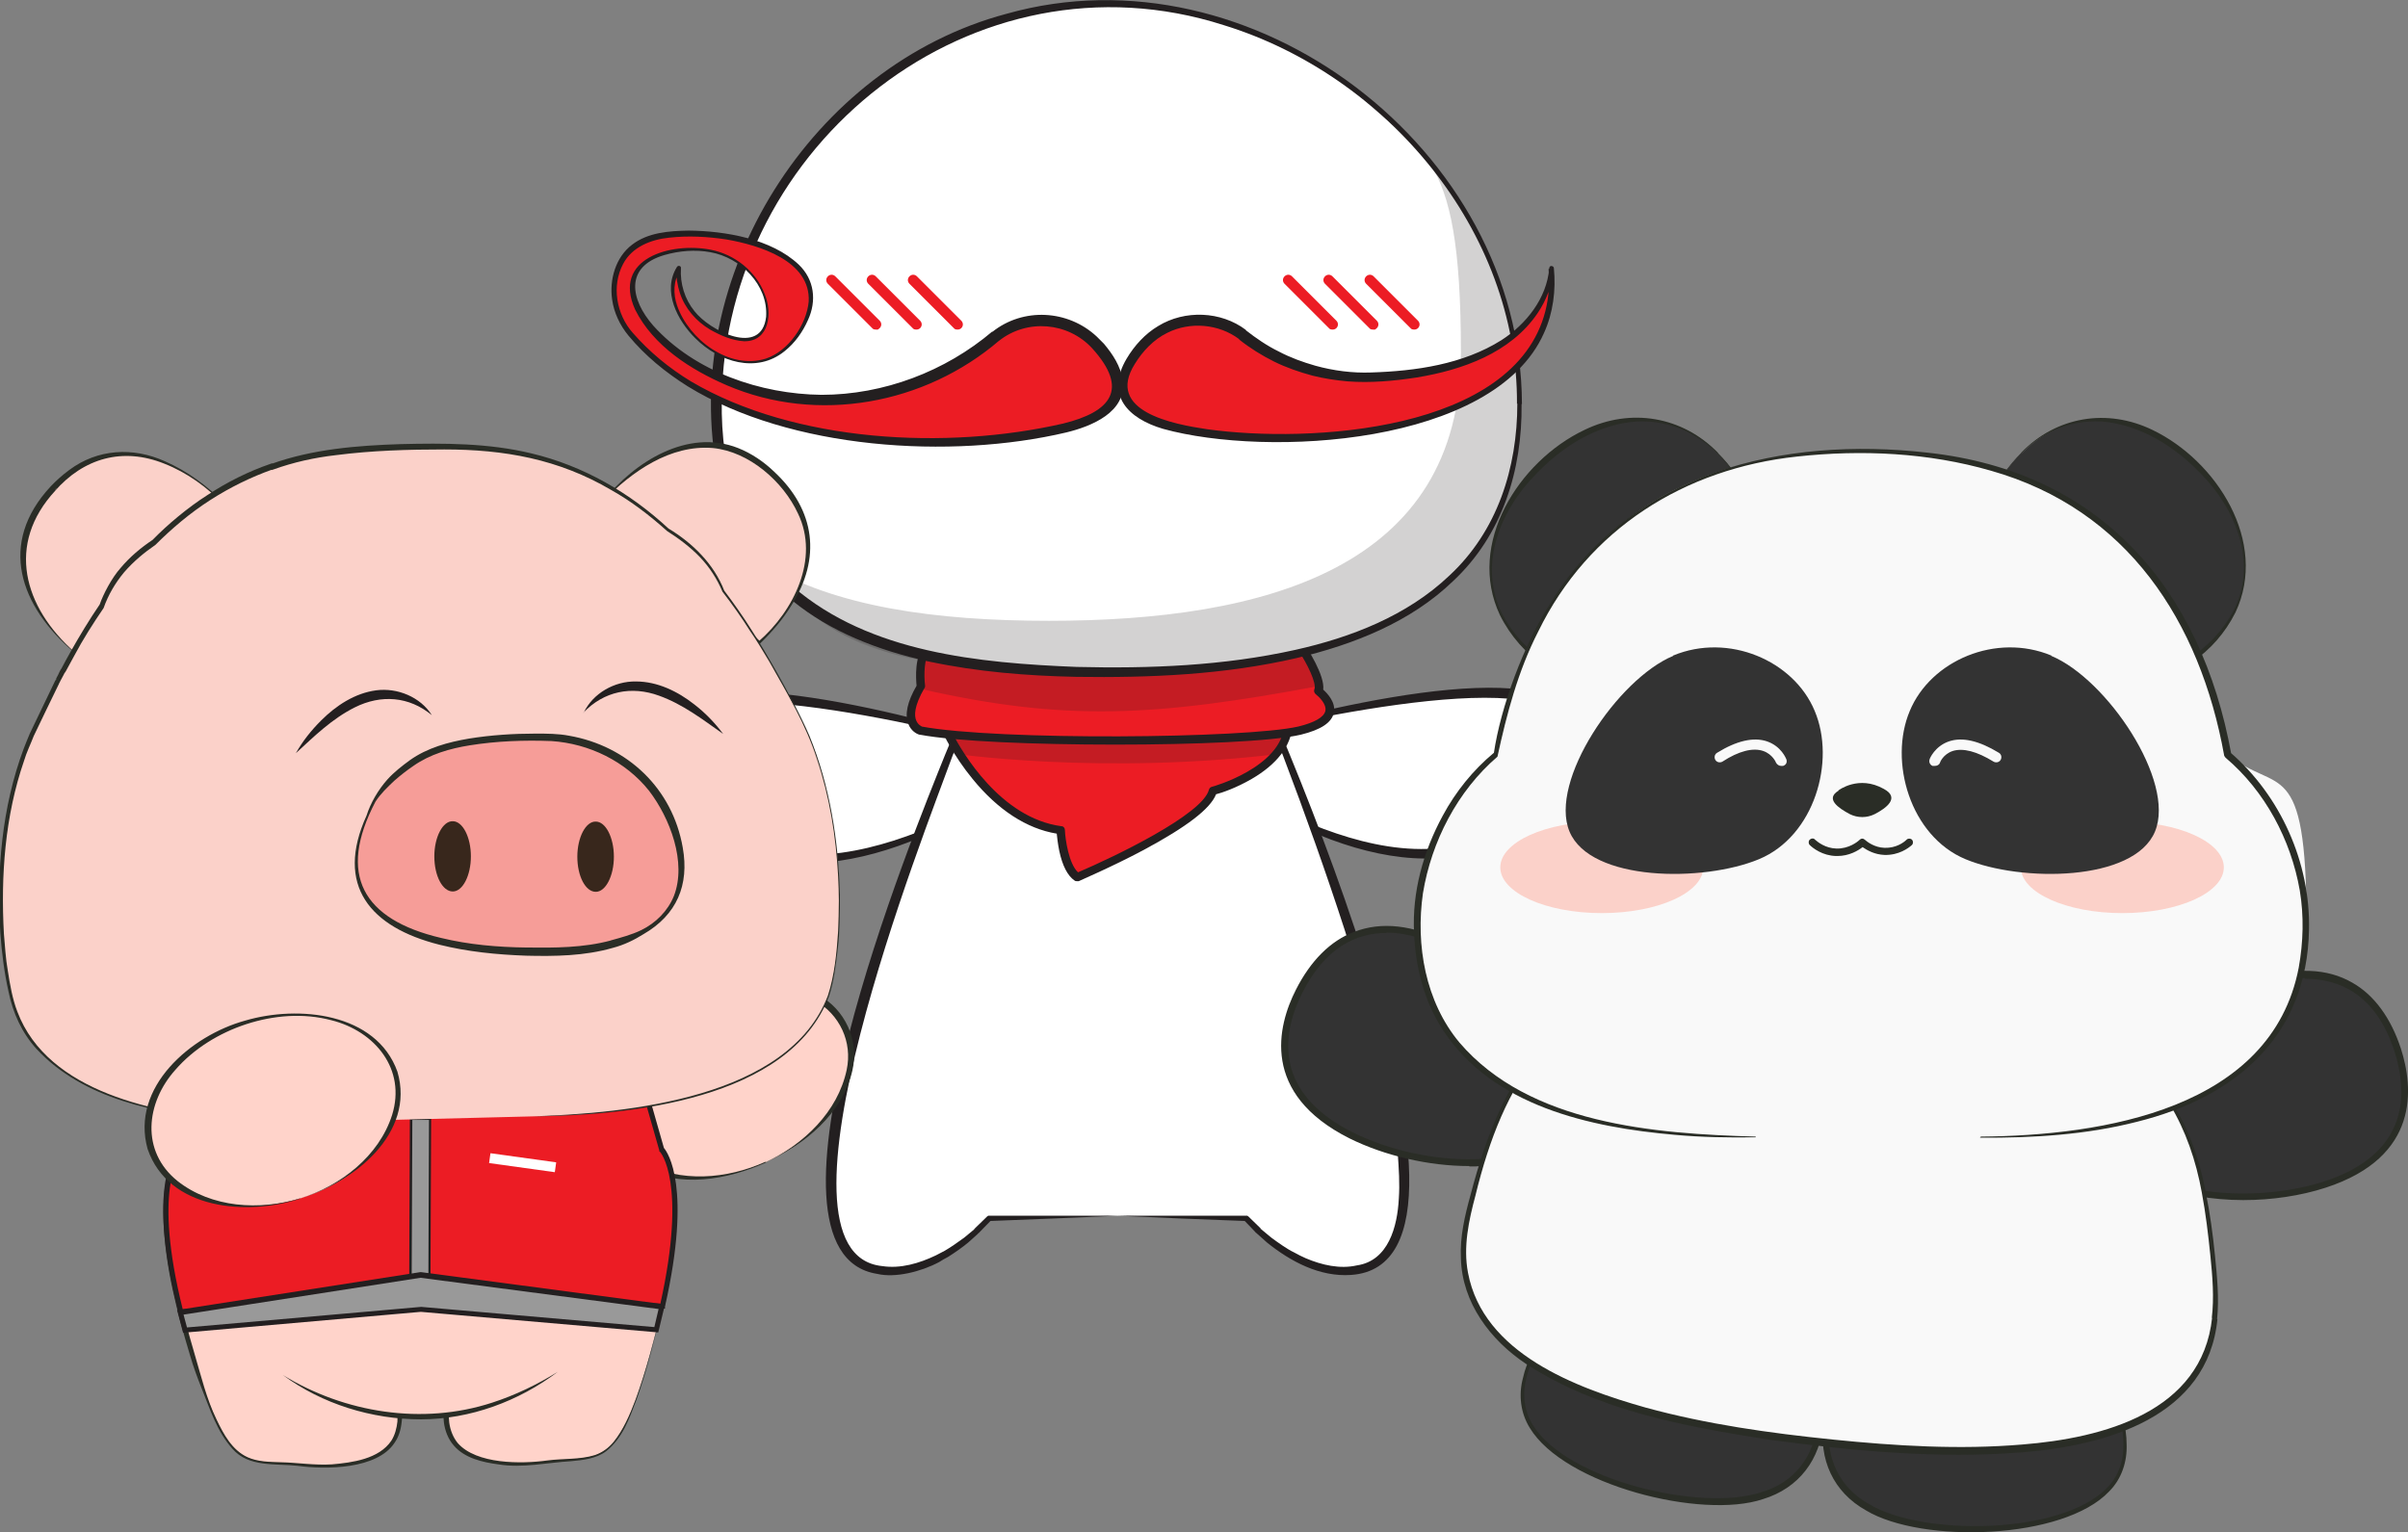 <svg xmlns="http://www.w3.org/2000/svg" id="Layer_1" viewBox="0 0 678.6 431.9"><rect x="0" y="0" width="678.6" height="431.9" fill="#808080" stroke="none"/><defs><style>      .st0, .st1 {        opacity: 0;      }      .st0, .st2 {        fill: #38271c;      }      .st3 {        fill: #fbd1c9;      }      .st4 {        fill: #4c4b4c;      }      .st5, .st6 {        fill: #231f20;      }      .st7 {        fill: #2a2d26;      }      .st8 {        fill: #f69d98;      }      .st1 {        fill: #38271d;      }      .st9 {        fill: #fff;      }      .st10 {        fill: #f9f9f9;      }      .st11 {        opacity: 0;      }      .st12 {        fill: #ffd3ca;      }      .st6 {        opacity: .2;      }      .st13 {        fill: #ec1c24;      }      .st14 {        fill: #333;      }      .st15 {        fill: #999;      }    </style></defs><g><path class="st9" d="M290.8,212.3s-133.2-40.9-101.1,8.8c32.1,49.8,102.4-4.5,102.4-4.5l-1.3-4.4Z"></path><path class="st5" d="M290.8,212.3c-16.7-4.2-96.8-25.6-104.1-6.8-1,3.3.1,6.7,1.6,9.9,4.3,8.7,11.1,16.6,19.9,21,18.3,9.1,39.8,3.1,57.6-4.8,9.2-4.2,18.1-9.2,26.4-14.9,0,0,0,.1,0,.1l-1.2-4.4h0ZM290.8,212.3l1.5,4.3s0,0,0,0c-2,1.6-4.1,3.1-6.2,4.6-27.7,19.4-72.2,36.8-96.1,2.9-4.5-6.4-10.4-16.5-3.8-23.5,15.8-15.5,84.4,4.8,104.7,11.6h0Z"></path><path class="st9" d="M338,209.8s133.8-38.8,100.9,10.5c-32.9,49.3-102.3-6.1-102.3-6.1l1.4-4.3Z"></path><path class="st5" d="M338,209.8c20.3-6.4,89.4-25.6,104.9-9.9,6.4,7.1.4,17.1-4.2,23.5-24.5,33.5-68.7,15.4-96.1-4.5-2.1-1.5-4.1-3.1-6.1-4.7,0,0,0,0,0,0l1.5-4.3h0ZM338,209.8l-1.3,4.4v-.2c8.2,5.9,16.9,11,26.1,15.4,17.6,8.1,39,14.5,57.5,5.7,8.8-4.2,15.8-12,20.2-20.6,1.5-3.1,2.7-6.5,1.7-9.8-7-18.9-87.3,1.1-104.2,5.1h0Z"></path><path class="st9" d="M342.3,165.1l-27.4-11.3-27.4,11.3s-71.2,155.2-49.1,187.3c2.7,3.9,11.2,6.8,16.8,5.5,5.9-1.3,12.9-5.1,19.9-10.8,0,0,0,0,0,0,1.3-1.1,2.5-2.3,3.6-3.6l36.2-.8,36.2.8c1.1,1.3,2.3,2.5,3.6,3.6,0,0,0,0,0,0,7,5.8,14,9.6,19.9,10.8,5.6,1.2,14-1.6,16.8-5.5,22.1-32-49.1-187.3-49.1-187.3Z"></path><path class="st5" d="M314.9,342.7c-10.1.5-26,1.1-36.2,1.5,0,0,.6-.2.6-.2,0,0-3.6,3.7-3.6,3.7,0,0,.1-.2.1-.2,0,.1-.3.3-.4.4,0,0,.3-.2.3-.2l-2.9,2.6c-1.7,1.4-3.7,2.8-5.6,4-.6.3-2,1.1-2.6,1.5-5.1,2.7-12.3,4.5-17.4,3.3-38.1-6,10.1-123.9,19.2-146.5,6.6-16,13.6-31.9,21.2-47.5-6.7,16-13.1,32.1-19.3,48.3-7.4,20.5-55,139.9-19.7,143.5,5.2.8,10.5-.8,15.1-3,.6-.3,1.9-1,2.5-1.3,1.9-1.1,3.7-2.4,5.5-3.7,0,0,2.9-2.4,2.9-2.4,0,0,.3-.2.3-.2-.1,0-.3.2-.4.3,0,0,.1-.2.1-.2l3.6-3.5s.3-.2.3-.2h.3c10.2,0,26.1,0,36.2,0h0Z"></path><path class="st5" d="M342.3,165.1c12.5,24.8,87.4,191.1,38.4,194.3-8.8.6-17-3.8-23.6-9.1,0,0-2.9-2.6-2.9-2.6l.3.2c-.2,0-.3-.2-.4-.4v.2c.1,0-3.5-3.7-3.5-3.7l.6.2-18.1-.7c-4.5-.2-13.6-.6-18.1-.8,0,0,9.1,0,9.1,0,5.9,0,21.4,0,27.4,0,0,0,.3.2.3.2l3.6,3.5s.1.2.1.2c0-.1-.2-.3-.4-.3l.3.2s2.9,2.4,2.9,2.4c1,.7,2,1.5,3.1,2.2.9.6,2.3,1.5,3.2,1.9,0,0,1.7.9,1.7.9l1.7.8c4.5,1.9,9.6,3.1,14.4,2,8.9-1.3,11.4-11,11.8-18.8.3-4.2,0-8.5-.3-12.8-2.2-21.4-8.4-42.2-14.9-62.8-10.7-33-23.3-65.3-36.6-97.2h0Z"></path><g><path class="st13" d="M266.7,205.9s11.5,25.4,32.2,28.2c0,0,.7,9.6,4.6,13.2,0,0,35.9-15.1,38.2-24.3,0,0,20.4-5.6,21.2-18.4s-46.8-8.5-47.5-8.5-48.9,9.8-48.9,9.8Z"></path><path class="st5" d="M303.5,248.4c-.2,0-.5,0-.7-.2-1.9-1.3-3.4-4.1-4.3-8.4-.4-2-.6-3.8-.7-4.8-8.5-1.4-16.6-6.7-23.7-15.4-5.5-6.7-8.4-13-8.5-13.3-.1-.3-.1-.7,0-1,.2-.3.5-.5.8-.6,22-4.5,48.4-9.8,49.1-9.8,0,0,.2,0,.5,0,33.4-2.4,43.3,2.2,46.3,5.1,1.4,1.3,2,2.9,1.9,4.7-.4,5.6-4.4,10.8-11.5,14.9-4.3,2.5-8.4,3.9-10,4.3-1.6,4.1-8.3,9.2-20.4,15.7-9.2,4.9-18.2,8.7-18.3,8.8-.1,0-.3,0-.5,0ZM268.4,206.7c2.7,5.2,13.5,23.9,30.7,26.2.6,0,1,.5,1,1.1.1,2.6,1.1,9.5,3.7,11.9,10.3-4.4,35.1-16.3,36.9-23.3.1-.4.4-.7.8-.8.2,0,19.6-5.5,20.4-17.3,0-1.1-.3-2-1.2-2.9-4.5-4.5-21.1-6.1-44.5-4.4-.3,0-.5,0-.6,0-1.5.2-33.3,6.6-47.2,9.5Z"></path></g><path class="st6" d="M258.3,202.1l9.9,4.9s0,4.1-.6,5.3c0,0,43.1,6.5,94.7,0,0,0-1.2-3.6.6-5.9l6.6-5.8-111.2,1.5Z"></path><g><path class="st13" d="M366.1,205.9c-15.3,3.6-86.2,3.9-106.7,0,0,0-5.9-1.7-.4-11.8.1-.2.3-.5.4-.7,0,0-.9-8.3,1.8-10.3,2.7-2.1,104.9-1.4,104.9-1.4,0,0,5.2,7.7,5.5,11.7,0,.5,0,1-.2,1.4,0,0,10.1,7.5-5.3,11.1Z"></path><path class="st6" d="M371.6,193.4c-46.1,8.6-71.5,10.1-112.6.7.1-.2.3-.5.4-.7,0,0-.9-8.3,1.8-10.3,2.7-2.1,104.9-1.4,104.9-1.4,0,0,5.2,7.7,5.5,11.7Z"></path><path class="st5" d="M314.2,209.9c-22.3,0-45-.9-55-2.8,0,0,0,0-.1,0-.8-.2-2.4-1.1-3.1-3-1.1-2.7-.3-6.3,2.3-10.8-.2-2.1-.6-8.8,2.3-11,.7-.5,2-1.5,54.2-1.7,25.6,0,51.2,0,51.5,0,.4,0,.7.2,1,.5,1.1,1.6,6.1,9.3,5.6,13.3,1.2,1.1,3.6,3.6,3,6.5-.6,2.8-3.6,4.8-9.3,6.2-8.1,1.9-29.9,2.8-52.2,2.8ZM259.7,204.8c21.4,4,91.5,3.4,106.2,0,4.5-1.1,7.2-2.6,7.6-4.4.4-1.9-1.8-4-2.7-4.7-.4-.3-.6-.9-.4-1.4.7-1.6-1.9-7.1-4.8-11.4-39.8-.3-99.6-.2-103.7,1.2-1.4,1.2-1.6,6.1-1.2,9.2,0,.2,0,.5-.2.7-2.9,5-2.9,7.7-2.3,9.1.5,1.2,1.4,1.6,1.6,1.7ZM261.7,184.1h0Z"></path></g></g><g><g><path class="st14" d="M407.6,266.5c20.5,10.3,40.6,35.3,33.2,50.1-7.4,14.8-39.5,13.7-60,3.4-20.5-10.3-22.1-25.8-14.7-40.6,7.4-14.8,21-23.2,41.5-12.9Z"></path><path class="st7" d="M414,328.7c-11.4,0-23.8-2.9-33.7-7.8-25.1-12.6-20.3-31.7-15.1-41.9,4.1-8.1,9.7-13.8,16.4-16.3,7.7-3,16.6-2,26.5,3,10.3,5.2,20.6,14,27.4,23.7,7.6,10.7,9.8,20.6,6.2,27.7-3.6,7.2-12.8,11.3-25.9,11.7-.6,0-1.1,0-1.7,0ZM390.7,263c-8.3,0-17.2,3.9-23.7,16.9-3.9,7.7-4.9,14.9-3.1,21.3,2.1,7.2,7.9,13.3,17.3,18,20.6,10.3,51.7,10.9,58.7-3,3.2-6.4,1-15.8-6-25.8-6.7-9.4-16.6-18-26.7-23.1-4.3-2.2-10.3-4.4-16.5-4.4Z"></path></g><g><path class="st14" d="M636.6,276.9c-21.8,7.1-45.4,28.8-40.3,44.6,5.1,15.7,37,19.5,58.8,12.4,21.8-7.1,25.7-22.2,20.6-37.9-5.1-15.7-17.3-26.1-39.1-19Z"></path><path class="st7" d="M632.2,338.3c-4.4,0-8.8-.4-12.9-1.1-12.9-2.3-21.4-7.8-23.9-15.4-2.5-7.6,1.2-17,10.3-26.5,8.2-8.5,19.7-15.7,30.6-19.3,10.5-3.4,19.5-3.1,26.6,1,6.2,3.5,10.9,10,13.7,18.6,3.5,10.9,5.5,30.5-21.2,39.2-7.1,2.3-15.2,3.5-23.2,3.5ZM649.5,275.7c-4.6,0-9.1,1-12.6,2.2-21.9,7.1-44.5,28.5-39.7,43.4,2.2,6.8,10.4,12,22.4,14.1,11.3,2,24.5,1.1,35.2-2.3,10-3.2,16.7-8.4,19.8-15.2,2.8-6,2.8-13.3.2-21.5-5.3-16.3-15.7-20.5-25.3-20.5Z"></path></g><g><path class="st14" d="M514.7,401c-2.1,19.1,12.2,27.4,30.7,29.4,18.5,2,51.2-1.2,53.2-20.2,2.1-19.1-15.9-34.2-34.5-36.2-18.5-2-47.4,8-49.5,27Z"></path><path class="st7" d="M515.5,401.1c-1.1,9.7,2.7,18.2,11.4,23,15.2,9,53.8,8.5,66.7-4.5,3.4-3.3,4.9-7.8,4.8-12.5,0-19.6-20.5-33.3-38.8-33.2-16.2-.2-41.9,8.8-44.1,27.2h0ZM513.9,400.9c2.1-15.1,18.2-22.7,31.6-25.7,13.8-3.4,29.2-1.6,40.6,7.5,7.5,5.8,13.2,14.7,13.2,24.4.2,4.9-1.4,9.8-4.9,13.3-12.9,13.7-52.8,14.8-68.5,5.4-9.3-5.2-13.4-14.4-12-24.9h0Z"></path></g><g><path class="st14" d="M513.1,400.8c-2.1,19.1-17.8,24.1-36.4,22.1-18.5-2-49.7-12.2-47.6-31.3,2.1-19.1,23-29.9,41.5-27.9,18.5,2,44.6,18,42.5,37.1Z"></path><path class="st7" d="M513.9,400.9c-.9,10.5-6.9,18.6-17.1,21.7-17.3,5.8-56-4-65.7-20.1-2.6-4.2-3.2-9.3-1.9-14.1,2.1-9.5,9.6-16.9,18.2-20.9,13.1-6.4,28.5-4.8,41.3,1.5,12.4,5.9,26.4,16.7,25.2,32h0ZM512.3,400.7c1.9-18.5-21.3-32.8-37.1-36.1-17.9-4.1-40.7,4.9-45.1,24-1.1,4.5-.6,9.3,2,13.3,9.7,15.4,47.3,24.3,64.1,18.8,9.5-2.7,15.1-10.2,16.1-20h0Z"></path></g><path class="st11" d="M598.7,410.2c-2.1,19.1-34.7,22.3-53.2,20.2-17.9-2-31.9-9.8-30.9-27.6,4.3,9.8,15.5,14.6,29,16,18.5,2,51.2-1.2,53.2-20.2,0-.5,0-1.1.1-1.6,1.6,4.1,2.3,8.5,1.8,13.1Z"></path><path class="st11" d="M513.1,401c-2.2,18.9-17.9,23.9-36.3,21.9-18.5-2-49.7-12.2-47.6-31.3.4-3.9,1.7-7.5,3.5-10.7-1.8,18.9,29.2,29,47.6,31.1,14.2,1.6,26.8-1.1,32.8-11Z"></path><g><path class="st4" d="M513.3,399c-.4-1.7-.6-3.5-.7-5.5.5,1.8.7,3.6.7,5.5Z"></path><path class="st7" d="M513.3,399.8c-.1,0-.4,0-.7-.3-.2-.2-.4-.5-.4-.6-.7-1.7-.4-3.6-.1-5.3,0-.3.2-.5.5-.5.2,0,.3.2.3.4.1,1.7.2,3.3.8,4.9.1.3.2.6,0,1-.1.2-.3.4-.4.5h0ZM513.2,398.2c-.2,0-.6.2-.5.4.7-1.6.3-3.5-.4-5,0,0,.8-.1.8-.1.4,1.6,1,3.2,1,4.9,0,0,0-.2-.3-.3-.2-.1-.5,0-.6,0h0Z"></path></g><g><path class="st4" d="M513.3,399c-.4-1.7-.6-3.5-.7-5.5.5,1.8.7,3.6.7,5.5Z"></path><path class="st7" d="M513.3,399.8c-.1,0-.4,0-.7-.3-.2-.2-.4-.5-.4-.6-.7-1.7-.4-3.6-.1-5.3,0-.3.2-.5.5-.5.2,0,.3.2.3.4.1,1.7.2,3.3.8,4.9.1.3.2.6,0,1-.1.2-.3.4-.4.5h0ZM513.2,398.2c-.2,0-.6.2-.5.4.7-1.6.3-3.5-.4-5,0,0,.8-.1.8-.1.4,1.6,1,3.2,1,4.9,0,0,0-.2-.3-.3-.2-.1-.5,0-.6,0h0Z"></path></g><g><path class="st4" d="M513.3,399c-.4-1.7-.6-3.5-.7-5.5.5,1.8.7,3.6.7,5.5Z"></path><path class="st7" d="M513.3,399.8c-.1,0-.4,0-.7-.3-.2-.2-.4-.5-.4-.6-.7-1.7-.4-3.6-.1-5.3,0-.3.2-.5.5-.5.2,0,.3.2.3.4.1,1.7.2,3.3.8,4.9.1.3.2.6,0,1-.1.2-.3.4-.4.5h0ZM513.2,398.2c-.2,0-.6.2-.5.4.7-1.6.3-3.5-.4-5,0,0,.8-.1.8-.1.4,1.6,1,3.2,1,4.9,0,0,0-.2-.3-.3-.2-.1-.5,0-.6,0h0Z"></path></g><g><path class="st4" d="M513.1,401v-.2c0-.6.1-1.2.1-1.8,0,.4.2.8.3,1.2-.2.3-.3.5-.5.8Z"></path><path class="st7" d="M512.9,401.8c-.3,0-.7-.6-.6-1,0-.2,0-.5,0-.8.2-.4.5-.9.8-1.3.2-.3.8,0,.6.3-.2.5,0,.9,0,1.3-.2.5-.4,1-.9,1.5h0ZM513.4,400.2c-.3,0,0,0,0-.1,0,0,0,.1,0,.1,0-.5-.3-.8-.6-1.1,0,0,.9,0,.9,0,.2.5.5,1,.4,1.6,0,0,0,.2,0,.3,0,0,0,0,0,0,0-.3-.4-.7-.7-.6h0Z"></path></g><g><path class="st10" d="M624.1,371.7c-4,36.7-52.4,41.3-110.8,34.9-58.4-6.4-104.7-21.4-100.6-58.1.3-2.4.8-5,1.5-7.8,10.1-40.1,25.6-77.4,114.9-67.6,82.5,9,91.3,42.4,95.1,85.5.4,4.9.4,9.3,0,13.1Z"></path><path class="st7" d="M624.9,371.8c-2.7,27.7-31.4,35.7-55,37.6-23.9,1.9-47.9-.4-71.6-3.6-23.5-3.7-47.9-8.1-68.2-21.3-10.1-6.7-18.1-17.3-18.4-29.8-.3-6.1,1.1-12,2.7-17.8,4.5-17.2,11.1-35,24.9-47,27.1-23.4,70.2-19.7,103.3-15,38.4,6.3,71.1,19,79,61.2,1.2,5.9,2,11.8,2.6,17.8.6,6,1.2,12,.6,18h0ZM623.3,371.6c.7-5.9.2-11.8-.4-17.7-.6-5.9-1.3-11.8-2.4-17.7-3.3-18.2-11.7-33.7-27.4-43.9-15-9.9-32.8-14.3-50.3-17.2-23.5-3.5-47.8-5.4-71.1-.3-34.1,7.6-48.1,30.1-55.9,62.2-1.9,7.1-3.5,14.5-2.1,21.8,4.3,22.7,30.3,32.4,50.1,38,17.2,4.7,35,7.2,52.7,9,17.7,1.8,35.7,2.9,53.4,1.4,22.7-1.8,50.7-9.1,53.5-35.8h0Z"></path></g><path class="st11" d="M624.1,371.7c-4,36.7-52.4,41.3-110.8,34.9-41.9-4.6-77.6-13.6-92.9-32,17.2,6.4,39,10.4,62.9,13,58.4,6.4,106.8,1.8,110.8-34.9.4-3.8.4-8.2,0-13.1-2.2-25.1-4.5-42.8-23.3-62,46,17.5,50.4,46,53.4,80.9.4,4.9.4,9.3,0,13.1Z"></path><g><path class="st4" d="M444.4,304.2l-1.4-16.4c3.2-2.2,5.3-3.4,5.3-3.4l1.9,21.6c-1.8-.8-3.7-1.4-5.8-1.7Z"></path><path class="st7" d="M444.3,304.3c-.8-3.8-1.5-8.1-2-12.1-.2-1.4-.3-2.8-.3-4.3,0-.4.1-.7.4-.9,1.8-1.2,3.6-2.3,5.6-3.3.4-.2,1,.1,1,.6,0,1.8,0,3.6,0,5.4,0,3.6,1,7.2,1.5,10.8.2,1.8.3,3.7.4,5.5,0,.4-.3.7-.7.7-.6,0-1.1-.5-1.7-.7-1.3-.6-2.8-1.2-4.2-1.7h0ZM444.5,304.2c2,0,4.1.4,6,1.1,0,0-1,.7-1,.7-.2-1.8-.5-3.6-.6-5.4-.2-3.6.1-7.3-.4-10.9-.2-1.8-.6-3.6-.9-5.4l1.1.6c-1.3.9-3.8,2.7-5.1,3.6,0,0,.4-.9.4-.9.7,5.6.6,10.7.5,16.5h0Z"></path></g><g><path class="st14" d="M484.1,127.8c15,15,15,39.4,0,54.5-15,15-39.4,15-54.5,0-15-15-11.1-35.5,3.9-50.6s35.5-19,50.6-3.9Z"></path><path class="st7" d="M484.1,127.7c14.8,14.5,16.2,38.6,2,54-18,20-51.3,15.9-63.4-8.3-9.5-20.1,5.3-43.4,23.8-52.2,13-6.3,27.6-3.9,37.7,6.5h0ZM484,127.9c-6.9-7.1-16.8-10.5-26.6-8.6-9.5,1.8-17.9,7.4-24.5,14.3-10.2,10.3-16.5,25.8-9.5,39.6,12,22.7,44.1,26.1,61.1,7.1,13.4-14.3,13.8-38.5-.5-52.4h0Z"></path></g><g><path class="st14" d="M569.7,127.6c-14.8,14.8-14.8,38.8,0,53.6,14.8,14.8,38.8,14.8,53.6,0,14.8-14.8,10.9-34.9-3.8-49.7-14.8-14.8-34.9-18.6-49.7-3.8Z"></path><path class="st7" d="M569.7,127.7c-14,13.7-13.7,37.5-.4,51.5,16.7,18.6,48.2,15.3,60.1-7,6.9-13.5.7-28.8-9.4-38.9-6.6-6.8-14.8-12.2-24.1-14-9.6-1.9-19.3,1.4-26.1,8.4h0ZM569.6,127.6c9.9-10.2,24.2-12.6,37-6.4,18.1,8.7,32.7,31.6,23.4,51.4-11.9,23.8-44.6,27.8-62.3,8.2-14-15.2-12.6-38.9,1.9-53.1h0Z"></path></g><g><path class="st10" d="M558.3,320.5c45.6,0,91.7-12.1,91.7-60.3s-8.4-36-22.1-47.5c-7.4-39.1-30.5-85.7-103.1-85.7s-95.7,46.5-103.1,85.7c-13.7,11.4-22.1,30.6-22.1,47.5,0,50,49.7,60.3,95.3,60.3"></path><path class="st7" d="M558.3,320.4c34.2-.3,81.8-7.7,89.5-47.6,1.3-7.2,1.5-14.6.3-21.8-2.5-14.3-9.8-28-20.9-37.4-.2-.2-.3-.4-.4-.6-6.8-37.8-27.3-69.4-65.7-80.3-17.6-5.1-36.4-6-54.7-4-31.7,3.4-58.8,20.4-72.9,49.3-5.7,11.1-8.9,23.3-11.5,35.3-11.3,9.7-18.6,23.9-21,38.5-2.1,14.6.7,30.6,10.3,42.1,19.7,23,55,25.7,83.4,26.5,0,0,.1,0,.1.1,0,0,0,.1-.1.1-7.6.1-15.1,0-22.7-.7-24-2.1-51.4-8.1-65.4-29.6-5.3-8.1-7.7-17.7-8.1-27.3-.6-11.5,2.6-23,8.1-33.1,3.6-6.7,8.5-12.8,14.4-17.7,1.9-12.7,8.2-30.3,16.2-42.6,22.8-36.7,65.3-46.6,106-42,48.7,5.3,77.1,38.2,85.6,85,0,0-.4-.6-.4-.6,14.3,12.3,22.7,31.2,22.3,50-.5,30.1-20.7,47.3-48.4,54.2-14.4,3.7-29.4,4.6-44.2,4.5,0,0-.1,0-.1-.1,0,0,0-.1.1-.1h0Z"></path></g><path class="st11" d="M650,260.2c0,48.2-46.1,60.3-91.7,60.3h-19.6c45.6,0,91.7-12.1,91.7-60.3s-8.4-36-22.1-47.5c-7-37.3-28.4-81.3-93.3-85.3,3.1-.2,6.4-.3,9.7-.3,72.6,0,95.7,46.6,103.1,85.7,13.7,11.4,22.1,30.6,22.1,47.5Z"></path><path class="st7" d="M518.1,222.8s5.7-4.4,12.8-.4c4.6,2.5.7,5.4-2.6,7.1-2.2,1.1-4.8,1.1-7,0-3.2-1.7-7-4.3-3.2-6.6Z"></path><g><ellipse class="st3" cx="598.1" cy="244.5" rx="28.6" ry="12.9"></ellipse><ellipse class="st3" cx="451.4" cy="244.5" rx="28.6" ry="12.9"></ellipse></g><path class="st14" d="M578.1,184.9c15.6,6.5,35.1,35.3,29.2,49.5-5.9,14.2-37.8,14.3-53.4,7.8-15.6-6.5-21.7-27.6-15.7-41.8,5.9-14.2,24.3-22.1,39.9-15.6Z"></path><path class="st14" d="M471.5,184.9c-15.6,6.5-35.1,35.3-29.2,49.5,5.9,14.2,37.8,14.3,53.4,7.8,15.6-6.5,21.7-27.6,15.7-41.8-5.9-14.2-24.3-22.1-39.9-15.6Z"></path><path class="st7" d="M517.8,241.3c-.1,0-.2,0-.4,0-3.8-.1-6.5-2.2-7.4-3.1-.4-.4-.4-1.1,0-1.5.4-.4,1.1-.5,1.5,0,.8.7,2.9,2.4,6,2.5,3.5.1,6-1.9,6.6-2.5.4-.4,1-.4,1.4,0,.7.6,2.7,2.2,5.6,2.3,3.2.1,5.4-1.5,6.2-2.3.4-.4,1.1-.4,1.5,0,.4.4.4,1.1,0,1.5-1,.9-3.7,2.9-7.7,2.8-2.8-.1-4.9-1.3-6.2-2.2-1.3,1-3.8,2.5-7.1,2.5Z"></path><path class="st10" d="M545.1,215.9c-.2,0-.3,0-.5,0-.7-.3-1.1-1.1-.8-1.9,0-.1,1.4-3.6,5.4-5,3.8-1.3,8.5-.2,14.1,3.2.7.4.9,1.3.5,2-.4.7-1.3.9-2,.5-4.7-2.9-8.6-3.9-11.5-3-2.7.9-3.6,3.2-3.6,3.3-.2.6-.8.9-1.4.9Z"></path><path class="st10" d="M501.9,215.9c-.6,0-1.1-.4-1.4-.9,0-.1-1-2.4-3.6-3.3-2.9-1-6.9,0-11.5,3-.7.4-1.6.2-2-.5-.4-.7-.2-1.6.5-2,5.5-3.4,10.3-4.5,14.1-3.2,4,1.4,5.3,4.8,5.4,5,.3.8,0,1.6-.9,1.9-.2,0-.3,0-.5,0Z"></path></g><g><g><path class="st9" d="M428.1,113.9c0,60.8-55.3,75.6-116.1,75.6s-110.1-14.1-110.1-75S251.2,1.1,312,1.1s116.1,52,116.1,112.8Z"></path><path class="st5" d="M428.8,113.9c.2,18.6-5.4,36.9-19.3,49.9-12,11.6-28.1,17.9-44.1,21.7-20.3,4.7-41.3,5.6-62.1,5.3-13.9-.3-27.8-1.4-41.4-4.3-29.3-6.3-53.3-21.6-59.6-52.6-11.1-55.7,26.5-115.4,81.3-130,69.3-19.6,145.1,38.2,145.3,110h0ZM427.5,113.9c.3-48.9-36.8-92.7-82.6-106.8-70.5-22.6-140.6,33.5-141.5,105.8-.3,19.7,4.9,39.3,20.2,52.6,21.6,18.5,52.3,21.4,79.8,22.5,20.6.5,41.4-.3,61.6-4.8,15.7-3.5,31.5-9.6,43.4-20.9,13.6-12.6,19.2-30.4,19.2-48.6h0Z"></path></g><path class="st6" d="M428.1,113.9c0,60.8-55.3,75.6-116.1,75.6s-78.3-6.7-96.9-30.7c20.1,12.3,48.7,16.2,80.5,16.2,60.8,0,116.1-14.8,116.1-75.6s-12.1-55-31.2-75.1c28.3,20.9,47.6,53.7,47.6,89.6Z"></path></g><g><g><path class="st13" d="M350.1,94.4c-8.7-6.5-21.1-5-28.3,3.1-5.7,6.5-11,16.8,6.2,22.2,26.2,8.3,113.5,7,109.1-44,0,0,0,28.4-49.9,30.6-13.1.6-26.2-3.4-36.5-11.5s-.4-.3-.6-.4Z"></path><path class="st5" d="M349.2,95.6c-5.7-4.3-13.8-5-20.2-1.8-3.9,1.9-7,5.2-9.2,8.8-8.4,13.4,10.9,17,20.4,18.4,28.7,4,86.6.8,95.3-33.3,1-3.9,1.2-7.9.9-11.9,0,0,1.3,0,1.3,0-.2,4.5-1.9,8.8-4.4,12.5-7.6,11.2-21.2,16-34,18.1-6.4,1-13.1,1.6-19.6,1.1-3.3-.3-6.6-.8-9.8-1.6-3.7-1-7.5-2.3-10.9-4-3.4-1.7-6.8-3.8-9.8-6.2h0ZM351.1,93.1c2.8,2.2,6,4.4,9.3,6,3.2,1.7,6.8,3,10.3,4,5.1,1.4,10.4,2.1,15.7,1.9,12.6-.4,25.9-2.3,36.7-9.1,7-4.5,12.8-11.8,13.5-20.3,0-.4.3-.7.7-.6.3,0,.6.3.6.6.6,6.2-.2,12.6-2.8,18.3-14.1,31.7-78,35.1-107.3,27-9.9-2.9-16.4-9.5-10.3-19.8,2.2-3.7,5.2-7,8.9-9.2,7.5-4.6,17.7-4.2,24.7,1.1h0Z"></path></g><g><path class="st13" d="M280.6,94.8c.2-.2.4-.3.7-.5,8.7-6.4,21-4.9,28.2,3.2,5.7,6.5,10.9,16.8-6.2,22.2-25,7.9-95.2,10.6-125.7-25.6-4-4.8-5.6-11.2-3.8-17.2,1.2-4.1,4-8.2,10.1-9.9,14.6-4.2,55.8,2.3,41.8,25.9-14,23.6-43.6-3.7-34.5-17.2,0,0-1.6,14.3,15.4,19.5,16.9,5.2,11.7-28.6-15.7-24.6-27.4,4-6.9,34.5,28.8,41.1,35.7,6.6,60.9-17,60.9-17Z"></path><path class="st5" d="M279.6,93.6c8.7-7,21.4-6.3,29.5,1.3,0,0,1,1,1,1,0,0,.5.5.5.5l.5.5c2.5,3,4.7,6.3,5.3,10.3,1.2,9-8.9,13-15.9,14.7-32.6,7.7-77.8,4.8-106.7-13-6.2-3.9-12-8.6-16.7-14.3-2.4-2.9-4.1-6.5-4.6-10.2-.8-5.6,1-11.9,5.6-15.4,4.5-3.5,10.5-3.9,16-4,10.2.1,23.3,2.3,31,9.6,4.4,4.2,5.1,10.2,2.6,15.6-1.5,3.4-3.7,6.5-6.6,8.8-7.9,6.4-18.5,3-25.1-3.6-5.1-5-9.5-13.4-5.2-20.2.4-.5,1.2-.2,1.1.4-.3,4.3,1.1,8.8,3.8,12.1,4.2,5.5,18.9,13,20.2,1.6.6-9-7.2-16.7-15.7-18.2-4.3-.8-8.8-.4-13,.8-11.2,3.3-9.6,12.5-3.1,19.9,11.7,13,30.2,19.3,47.4,19.5,17.5,0,34.9-6.6,48.2-17.9h0ZM281.6,96c-21,18-51.2,23.6-76.8,12.6-10.2-4.4-20.7-11.1-25.8-21.3-6.6-14.5,10.1-19.1,21.3-16.9,6.7,1.3,12.7,6,15.2,12.5,2.2,5.2,1.4,13.4-5.8,13.3-3.4-.2-6.6-1.6-9.6-3.3-3.9-2.3-7.1-6-8.5-10.3-.7-2.2-1.1-4.5-1-6.8,0,0,1.1.4,1.1.4-2,2.9-2,6.7-.9,9.9,3.3,9.6,14.7,18.2,25,15,6.4-2.1,11.5-9.6,12.1-16.1.6-11.5-14-15.9-23.2-17.5-5.3-.8-10.7-1.1-16.1-.5-5.1.5-10.5,2.6-13,7.4-3.3,6.2-1.9,14.2,2.7,19.4,4.7,5.4,10.3,10,16.4,13.7,29.3,17.3,72.2,19.4,104.9,11.9,13.4-3.3,18.7-9.6,8.2-21.2-6.8-7.4-18.4-8.4-26.3-2.1h0Z"></path></g></g><path class="st13" d="M375.5,92.9c-.4,0-.8-.1-1-.4l-12.5-12.5c-.6-.6-.6-1.5,0-2.1.6-.6,1.5-.6,2.1,0l12.5,12.5c.6.6.6,1.5,0,2.1-.3.3-.7.4-1,.4Z"></path><path class="st13" d="M386.9,92.9c-.4,0-.8-.1-1-.4l-12.5-12.5c-.6-.6-.6-1.5,0-2.1.6-.6,1.5-.6,2.1,0l12.5,12.5c.6.6.6,1.5,0,2.1s-.7.4-1,.4Z"></path><path class="st13" d="M398.5,92.9c-.4,0-.8-.1-1-.4l-12.5-12.5c-.6-.6-.6-1.5,0-2.1s1.5-.6,2.1,0l12.5,12.5c.6.6.6,1.5,0,2.1-.3.3-.7.4-1,.4Z"></path><path class="st13" d="M246.8,92.9c-.4,0-.8-.1-1-.4l-12.5-12.5c-.6-.6-.6-1.5,0-2.1.6-.6,1.5-.6,2.1,0l12.5,12.5c.6.6.6,1.5,0,2.1s-.7.4-1,.4Z"></path><path class="st13" d="M258.2,92.9c-.4,0-.8-.1-1-.4l-12.5-12.5c-.6-.6-.6-1.5,0-2.1.6-.6,1.5-.6,2.1,0l12.5,12.5c.6.6.6,1.5,0,2.1-.3.3-.7.4-1,.4Z"></path><path class="st13" d="M269.8,92.9c-.4,0-.8-.1-1-.4l-12.5-12.5c-.6-.6-.6-1.5,0-2.1.6-.6,1.5-.6,2.1,0l12.5,12.5c.6.6.6,1.5,0,2.1-.3.3-.7.4-1,.4Z"></path><g><g><ellipse class="st12" cx="205.5" cy="304.8" rx="36" ry="25.1" transform="translate(-107.9 112.6) rotate(-24.5)"></ellipse><path class="st7" d="M215.9,327.7c-10.9,4.9-24.4,7.3-35.4,1.3-10.1-5.5-12.4-17.1-7.4-27,4.5-9.2,12.7-16.1,21.8-20.5,10.9-5.2,24.6-7.1,35.6-1.1,7.7,4.1,11.7,12.9,9.7,21.4-2.8,12.2-13.4,20.8-24.3,25.8h0ZM215.8,327.6c10.7-5,20.3-14.2,22.8-26,1.7-7.9-2-15.7-9-19.6-19.7-10.8-53.3,3.5-57.7,26-1.6,7.9,2.2,15.9,9.2,19.7,10.5,5.8,23.8,4.7,34.6-.2h0Z"></path></g><g><path class="st12" d="M186.6,368.3c-.5,2.1-1,4.3-1.6,6.5-10.6,41.3-15.2,35.1-31.3,37.2-4.2.6-8.1.7-11.5.3-9.7-1-16.2-4-16.6-13,0-.2,0-.4,0-.6,0-1.9-.4-3.5-.9-4.6-1.2-2.5-3.4-3-5.7-2.1-2.3-.8-4.5-.3-5.6,2.3-.5,1.1-.8,2.6-.8,4.6,0,9.5-6.4,12.8-16.3,14-1.3.2-2.6.3-4,.3h0c-2.3,0-4.8,0-7.4-.4-16.2-1.8-20.5,4.6-32.2-36.5-11.6-41-2.6-50.6-2.6-50.6l3.3-12.8,2.5-9.8,62-1.4h62.1c0,0,0,0,0,0l2.7,9.6,3.6,12.7s8.3,8.4.2,44.1Z"></path><path class="st7" d="M186.7,368.3c-2.1,8.7-4.3,17.8-7.3,26.2-2,5.3-4,11-8.6,14.6-2.8,2.1-6.5,2.5-9.9,2.8-6.8.4-13.6,2-20.4.9-4.5-.6-9.5-1.7-12.6-5.3-1.6-1.8-2.5-4.2-2.8-6.5-.1-1.1-.2-2.3-.2-3.4-.2-3.4-2.1-6.4-5.8-4.8-3.4-1.4-5.4,1.1-5.7,4.4-.1,1.2,0,2.4-.2,3.6-.2,2.1-.8,4.2-2,5.9-4.9,7.5-19.3,7.6-27.4,6.5-6.2-.7-13.7.5-18.3-4.8-4.4-4.9-6.3-11.2-8.7-17.1-1.2-3-2.3-6-3.2-9.1-3.7-12.3-7-24.9-7.5-37.8-.1-3.2,0-6.5.4-9.7.5-3.2,1.2-6.5,3.3-9.1.4-1.2,1.2-3.8,1.6-5.5.9-3.3,2.1-8.1,2.9-11.3.5-2.1.5-4.2,1-6.3,5.3-.2,10.7-.3,16-.5,30.9-.8,62.2-2,93.1-.6,5.2.3,10.3.3,15.5.3,1,3.8,2.2,7.5,3.5,11.2,1.1,3.2,2.4,7.9,3.3,11.2,0,0,0-.2,0-.2,1,1.1,1.5,2.5,2,3.9.4,1.2.8,2.8,1,4.1,1.1,6.5.7,13.2,0,19.7-.6,5.4-1.8,11.3-3,16.7h0ZM186.5,368.3c2.5-11.8,4.6-24.2,2.5-36.2-.3-1.3-.6-2.8-1.1-4-.5-1.3-1-2.7-1.9-3.7-.9-3.3-2.4-8-3.1-11.3-.9-3.8-1.8-7.6-2.9-11.3-5.2,0-10.3,0-15.5.3-5.2.3-10.3.5-15.5.5-20.7,0-41.4.3-62,.8-9,.3-22.1.3-31,.5,0,0,.6-.5.6-.5-.6,1.9-1.5,3.6-2.1,5.5-.9,3.2-2.1,8-2.9,11.3-.5,1.9-.9,3.8-1.3,5.7-1.7,2.6-2.2,6-2.6,9-1.1,9.5.5,19.1,2.4,28.4,1.3,6.2,3,12.5,4.8,18.6,1.8,6.1,3.3,12.4,6.1,18.2,2,4.2,4.4,8.7,8.8,10.7,2.9,1.3,6.2,1.3,9.3,1.4,4.8.1,9.6.9,14.4.6,5.8-.5,13.3-1.5,16.8-6.7,1-1.6,1.5-3.5,1.7-5.4,0-1.2,0-2.4.2-3.6.3-4,3-7.1,7.2-5.5,0,0-.4,0-.4,0,4.5-1.8,7.1,1.8,7.4,6,0,1.1.1,2.3.2,3.4.3,2.2,1.1,4.2,2.4,5.8,5.3,6,17.9,5.9,25.2,4.9,4.5-.6,9.1-.2,13.4-1.5,2.1-.7,3.9-2,5.3-3.7,2.8-3.5,4.6-7.7,6.2-11.9,3.1-8.4,5.4-17.4,7.5-26.1h0Z"></path></g><g><path class="st12" d="M79.7,387.6s36.8,27.1,77.5-.9"></path><path class="st7" d="M79.7,387.6c17.4,10.7,39.4,14.2,59,7.8,6.5-2.1,12.7-5.1,18.5-8.7-11,8.3-24.7,13.4-38.6,13.4-13.8,0-27.8-4.3-38.9-12.5h0Z"></path></g><g><path class="st13" d="M186.4,324.1l-3.6-12.7-2.7-9.6-47.5,11.1-13.1-.5h0c0-.1-1.3,0-1.3,0h-1.3c0,0,0,0,0,0l-13.1.8-47.7-9.9-2.5,9.7-3.3,12.8s-8.1,8.5.8,44.1l67.8-4.8,67.9,3.1c8.1-35.8-.2-44.1-.2-44.1Z"></path><path class="st5" d="M50.3,370.6v-.6c-8.5-33.5-2-43.3-.9-44.6l6-23,48.3,10.1,12.3-.8v-.2s2.1,0,2.1,0h2.1c0-.1,0,0,0,0l12.3.5,48.1-11.2,6.5,22.8c1.1,1.3,7.9,11,.3,44.7v.6c-.1,0-68.6-3.2-68.6-3.2l-68.4,4.8ZM56.4,304.1l-5.7,22h-.1c0,.2-7.6,8.9.9,43l67.3-4.7h0s67.3,3.1,67.3,3.1c7.6-34.3,0-42.8-.2-42.9h-.1c0-.1,0-.3,0-.3l-6.2-21.7-46.9,10.9-13.9-.6h0c0,0-.6,0-.6,0h-.6s0,0,0,0l-13.9.9h0s-47.1-9.8-47.1-9.8Z"></path></g><g><rect class="st15" x="115.7" y="315.4" width="5.3" height="49.3" transform="translate(1.2 -.4) rotate(.2)"></rect><path class="st5" d="M121.3,365h-6s.2-50,.2-50h6s-.2,50-.2,50ZM116,364.3h4.7s.2-48.6.2-48.6h-4.7s-.2,48.6-.2,48.6Z"></path></g><rect class="st9" x="145.9" y="318.5" width="2.8" height="18.7" transform="translate(-197.7 428.6) rotate(-82.1)"></rect><path class="st1" d="M185,374.8c-10.6,41.3-15.2,35.1-31.3,37.2-4.2.6-8.1.7-11.5.3-9.7-1-16.2-4-16.6-13,13.3-2.3,25.1-8.6,25.1-8.6,20.3-7.7,19.3-44.2,22.1-55.9,2.9-11.7-30.3-23.4-59-15.2-28.7,8.1-59.3-11.3-59.3-11.3l1.4-5.3,62-1.4h62c0,0,2.8,9.7,2.8,9.7l3.6,12.7s9.3,9.4-1.4,50.7Z"></path><g><polygon class="st15" points="50.8 369.9 118.6 359.3 186.6 368.3 185 374.8 118.7 369.1 52.2 374.9 50.8 369.9"></polygon><path class="st5" d="M51.6,375.7l-1.7-6.4,68.6-10.7h.1s68.8,9.1,68.8,9.1l-1.9,7.9-66.9-5.8-67.1,5.9ZM51.7,370.5l1,3.7,66-5.8h0s65.7,5.7,65.7,5.7l1.2-5.1-67.1-8.8-66.9,10.4Z"></path></g><g><g><path class="st3" d="M170.2,141.1l18.8,17.2,25.1,22.8s23.6-20,8.9-41.3c-1.3-1.8-2.8-3.7-4.7-5.5-23.6-23.3-48.2,6.9-48.2,6.9Z"></path><path class="st7" d="M170.2,141c7.6,6.5,15,12.8,22.3,19.5,6.4,5.7,15.4,14.3,21.7,20.3,0,0-.4,0-.4,0,9.9-8.6,17.2-23.3,11.1-36-4.2-9.1-13.8-17.5-24-18.5-12-1-22.8,6.6-30.8,14.8h0ZM170.1,141.1c8.7-10.9,23.7-20.4,37.9-14.8,3.8,1.5,7.3,3.9,10.2,6.7,11.6,10.8,13.3,24.4,4.8,37.7-2.4,3.9-5.4,7.4-8.7,10.6,0,0-.2.2-.2.2,0,0-.2-.2-.2-.2-14.8-12.7-30-26.6-43.8-40.2h0Z"></path></g><g><path class="st3" d="M20.9,183.9c.4.3.6.5.6.5l23.9-24.1,17.9-18.1s-.5-.6-1.4-1.5c-.4-.4-.8-.8-1.4-1.3-7.3-6.6-27.6-21.3-45.6-1.7,0,0,0,0,0,0-1.8,1.9-3.2,3.8-4.4,5.7-12.3,20,6.8,37.4,10.4,40.4Z"></path><path class="st7" d="M21,183.8l.6.5h-.1c3.5-3.5,6.9-7.1,10.3-10.7,9.7-10.6,21-21.6,31.4-31.6,0,0,0,.4,0,.4-4.7-5-10.5-9.2-16.9-11.7-11.7-4.7-22.7-1.6-30.9,7.8,0,0-.3,0-.3,0,0,0,0,0,0,0,.3,0,.7-.4.7-.8,0-.1,0-.2,0-.2,0,0-.2.8-.2.8-14,15.1-8.9,32.9,5.4,45.5h0ZM20.9,183.9c-15.3-13-21.6-30.7-6.6-46.8,0,0-.2.8-.2.8,0,0,0,0,0-.1,0,0,0,0,0-.1,0-.3.2-.7.4-.7.1,0,.2,0,.2,0,0,0,0,0,0,0,0,0,0,0-.1,0,0,0-.4.2-.4.2,1.6-1.7,3.4-3.3,5.3-4.7,8-6,18-6.5,26.9-2.5,6.4,2.8,12.1,7,17,12,0,0,.2.2.2.2l-.2.2c-6.1,6.3-14.4,15.3-20.7,21.4-7,7-14.4,13.6-21.4,20.7,0,0,0,0,0,0h0s-.6-.5-.6-.5h0Z"></path></g><g><path class="st3" d="M150.1,314.7c21.5-.4,37.4-3,49.3-6.8,8.7-2.8,15.2-6.1,20-9.6,8.9-6.3,12.5-13.2,14.1-17.8,4.3-12.4,6-51.6-8.2-78.8-2.5-4.7-5.2-9.9-8.3-15.2-.8-1.3-1.5-2.6-2.4-4-.5-.8-1-1.7-1.6-2.6-1.1-1.7-2.2-3.5-3.4-5.3-1.8-2.7-3.7-5.4-5.8-8.1-1-2.5-2.3-4.6-3.7-6.7-1.4-2-3-3.8-4.9-5.4-2-1.8-4.4-3.5-7-5.2-4.8-4.4-10-8.3-15.8-11.7,0,0-.1,0-.2,0-10-5.9-21.6-9.9-34.9-11.1-8.2-.7-15.6-.8-22.2-.5-6.6,0-14,.5-22.1,1.6-5.8.8-11.3,2.1-16.4,3.9h0c-5.8,2.1-11.3,4.7-16.3,7.8-2.5,1.6-5,3.3-7.3,5.1-3.4,2.6-6.6,5.5-9.6,8.5-2.6,1.8-4.8,3.6-6.8,5.5-1.8,1.8-3.3,3.6-4.6,5.7-1.3,2.1-2.5,4.3-3.4,6.8-2.9,4.2-5.5,8.5-7.9,12.8-.7,1.2-1.4,2.4-2,3.6-.3.5-.6,1.1-.9,1.6,0,0,0,0,0,0-.6,1.1-1.1,2.1-1.6,3.1,0,0,0,0,0,0-2.7,5.2-5,10.2-7.1,14.8C-3.5,235.1,0,274.1,5,286.3c4.2,10.4,19.6,32,85.1,29.9"></path><path class="st7" d="M150.1,314.7c26.8-.9,72.1-5.1,83.2-34,1.9-5.8,2.5-12.2,2.9-18.3.1-2.4.2-6,.2-8.5,0-1.9-.1-4.9-.2-6.8-.6-11.3-2.4-22.5-6-33.2-3.1-9.7-8.4-18.5-13.4-27.4-1.7-2.8-3.5-5.9-5.4-8.6-2.4-3.8-5-7.5-7.8-11.1-1.5-3.6-3.7-7-6.4-9.8-2.7-2.8-5.9-5.2-9.2-7.3-4.9-4.4-10.1-8.4-15.8-11.6-14.8-8.7-30.1-11.4-47-11.4-10.2,0-20.4.3-30.5,1.6-6.1.7-12,2-17.8,4.1,0,0-.3.1-.3.1l-.3-.2h0s.6,0,.6,0c-6.2,2.2-12.1,5.1-17.7,8.7-5.6,3.6-10.7,7.9-15.4,12.6-3.2,2.2-6.2,4.7-8.8,7.7-2.5,3-4.5,6.4-5.8,10.1-3,4.4-5.8,8.8-8.3,13.5-.8,1.5-1.7,3.1-2.5,4.6,0,0,0-.5,0-.5,0,.1,0,.1,0,.2,0,.2,0,.4-.2.5,0,0,.1-.2.1-.2-.4.9-1.2,2.2-1.6,3.1,0,0,0,0,0,0,0,0,0,0,0,0,0,0,0-.2,0-.2,0,0,0,0,0,.1,0,.1-.2.4-.3.4,0,0-.1,0-.1,0,0,0,.4-.3.4-.3-1.4,2.9-5.9,12.1-7.2,14.9-.8,2.1-2.1,4.8-2.7,6.9-5.4,15.6-6.6,32.4-5.7,48.8.3,3.4.5,7.1,1.1,10.4.6,3.9,1.3,8,2.7,11.6,8.6,22.8,39.3,28.8,61,30.4,8,.6,16,.7,24,.5-9,.4-18.1.2-27.1-.5-18.5-1.7-39.3-5.7-52.5-19.9-4.1-4.5-6.7-10.2-7.9-16.2-1.2-5.3-1.9-11-2.3-16.4-1.1-17.5.4-35.5,6.6-52.1.4-1,1.3-3.3,1.7-4.2,1.3-2.7,5.8-12.1,7.2-15,0,0,.4-.3.4-.3,0,0,0,0-.1,0,0,0,0,0-.2.1,0,0-.1.2-.1.3,0,.2,0,.2,0,.1,0,0,0-.2,0-.2.2-.5.6-1.2.8-1.6,0-.1.8-1.7.9-1.7,0,0,0,0,0,.1,0,0,0,.2,0,.2,0,.1,0,0,0,.2,0,0,0-.5,0-.5.8-1.6,1.7-3.1,2.5-4.6,2.6-4.6,5.3-9.1,8.3-13.5,1-2.9,3.4-7.5,5.9-10.3,2.6-3.1,5.7-5.7,9-7.9,4.2-4.3,9.9-9.1,15.4-12.6,5.6-3.7,11.6-6.7,18-8.9,0,0,.3-.1.3-.1,0,0,.3.2.3.2,0,0,0,0,0,0,0,0-.6,0-.6,0,11.7-4.2,24.2-5.2,36.5-5.6,12.2-.3,24.8-.3,36.8,2.6,14.8,3.5,27.9,11.2,38.7,21.2,6.8,4.1,12.8,10,15.7,17.5,2.5,3.3,5.4,7.4,7.7,11.1,2.4,3.7,4.8,7.8,7,11.7,3.3,5.9,6.6,11.9,9.3,18.1,5.8,14.2,8.2,29.6,8.6,44.8,0,5,0,10.3-.6,15.3-.5,4.4-1.1,9.2-2.5,13.4-11.2,29.2-56.5,33.6-83.6,33.8h0Z"></path></g></g><g><g><path class="st8" d="M172.4,266.1c-5.4,1.5-10.4,1.9-13,2-8.4.3-74,3.2-55.8-38.2,0,0,1.9-8.8,14.7-16.4,7.7-4.6,20.9-5.7,29.5-5.9,5.1-.1,8.7,0,8.7,0,0,0,27.3,1.2,34.5,29.1,4.8,18.6-7.5,26.1-18.6,29.1Z"></path><path class="st7" d="M172.7,267.2c-8,2.3-16.3,2.4-24.5,2.2-8.2-.3-16.4-1.1-24.4-3.1-19.4-4.9-29.5-16.6-20.5-36.4,1.1-3.5,3.3-7.3,5.9-10.2,1.8-2,4.1-3.8,6.3-5.4,4.9-3.5,10.8-5.1,16.7-6.1,6.2-1,12.5-1.4,18.7-1.4,3.2,0,6.4,0,9.5.6,16.5,2.9,29.1,14.9,32,31.5,1.9,10.6-1.7,19-11,24.4-2.7,1.7-5.6,3.1-8.7,3.9h0ZM172.1,265.1c2.9-.8,5.9-1.6,8.6-2.9,4.1-2,7.5-5.4,9.2-9.6,3.7-9.5-1.1-22-7-29.7-6.6-8.3-16.9-13.3-27.5-14-7.7-.3-15.5,0-23,1.2-5.6.9-11.2,2.5-15.9,5.8-1.9,1.3-3.7,2.7-5.4,4.2-1.9,1.8-3.9,3.7-5.3,5.9-10.8,20.6-3.6,33.2,18.5,38.4,7.8,1.9,15.9,2.6,24,2.7,8,.1,16.1.1,23.9-2h0Z"></path></g><path class="st0" d="M172.4,266.1c21.5-36.6-24.6-58.4-24.6-58.4h0c5.1-.1,8.7,0,8.7,0,0,0,27.3,1.2,34.5,29.1,4.8,18.6-7.5,26.1-18.6,29.1Z"></path><path class="st2" d="M132.7,241.4c0,5.4-2.3,9.9-5.1,9.9-2.9,0-5.2-4.4-5.2-9.9,0-5.5,2.4-10,5.2-9.9,2.8,0,5.1,4.5,5.1,9.9Z"></path><path class="st2" d="M173,241.5c0,5.4-2.3,9.9-5.1,9.9-2.9,0-5.2-4.4-5.2-9.9,0-5.5,2.4-10,5.2-9.9,2.8,0,5.1,4.5,5.1,9.9Z"></path></g><g><ellipse class="st12" cx="77" cy="313" rx="36" ry="26" transform="translate(-89 36.7) rotate(-17.2)"></ellipse><path class="st7" d="M84.6,337.8c11.4-3.5,22.2-11.9,25.9-23.5,4-12.9-4.8-23.6-17.1-26.7-7.9-2.1-16.3-1.4-24,1.1-7.6,2.5-14.8,6.9-20,12.9-8.3,9.3-9.8,22.9.6,31.3,9.6,7.6,23.2,8.4,34.6,4.9h0ZM84.6,337.9c-14.9,4.9-37.1,3.2-43-14-4.9-17.4,12.2-32,27.5-36.2,14.9-4.4,36.9-2.3,42.9,14.4,5.1,17.4-12.4,31.3-27.4,35.7h0Z"></path></g><path class="st5" d="M164.5,200.9c2.6-5.5,8.7-8.9,14.7-8.8,6.1,0,11.8,2.8,16.5,6.5,3.1,2.4,5.8,5.2,8.1,8.3-5.8-4.1-11.4-8.4-18.1-10.8-7.7-2.8-15.5-1.3-21.3,4.8h0Z"></path><path class="st5" d="M121.7,201.6c-6.4-5.3-14.3-5.9-21.7-2.2-6.4,3.2-11.4,8.1-16.6,12.9,1.9-3.4,4.3-6.4,7.1-9.2,4.2-4.2,9.5-7.7,15.5-8.5,6-.8,12.5,1.9,15.7,7h0Z"></path></g></svg>